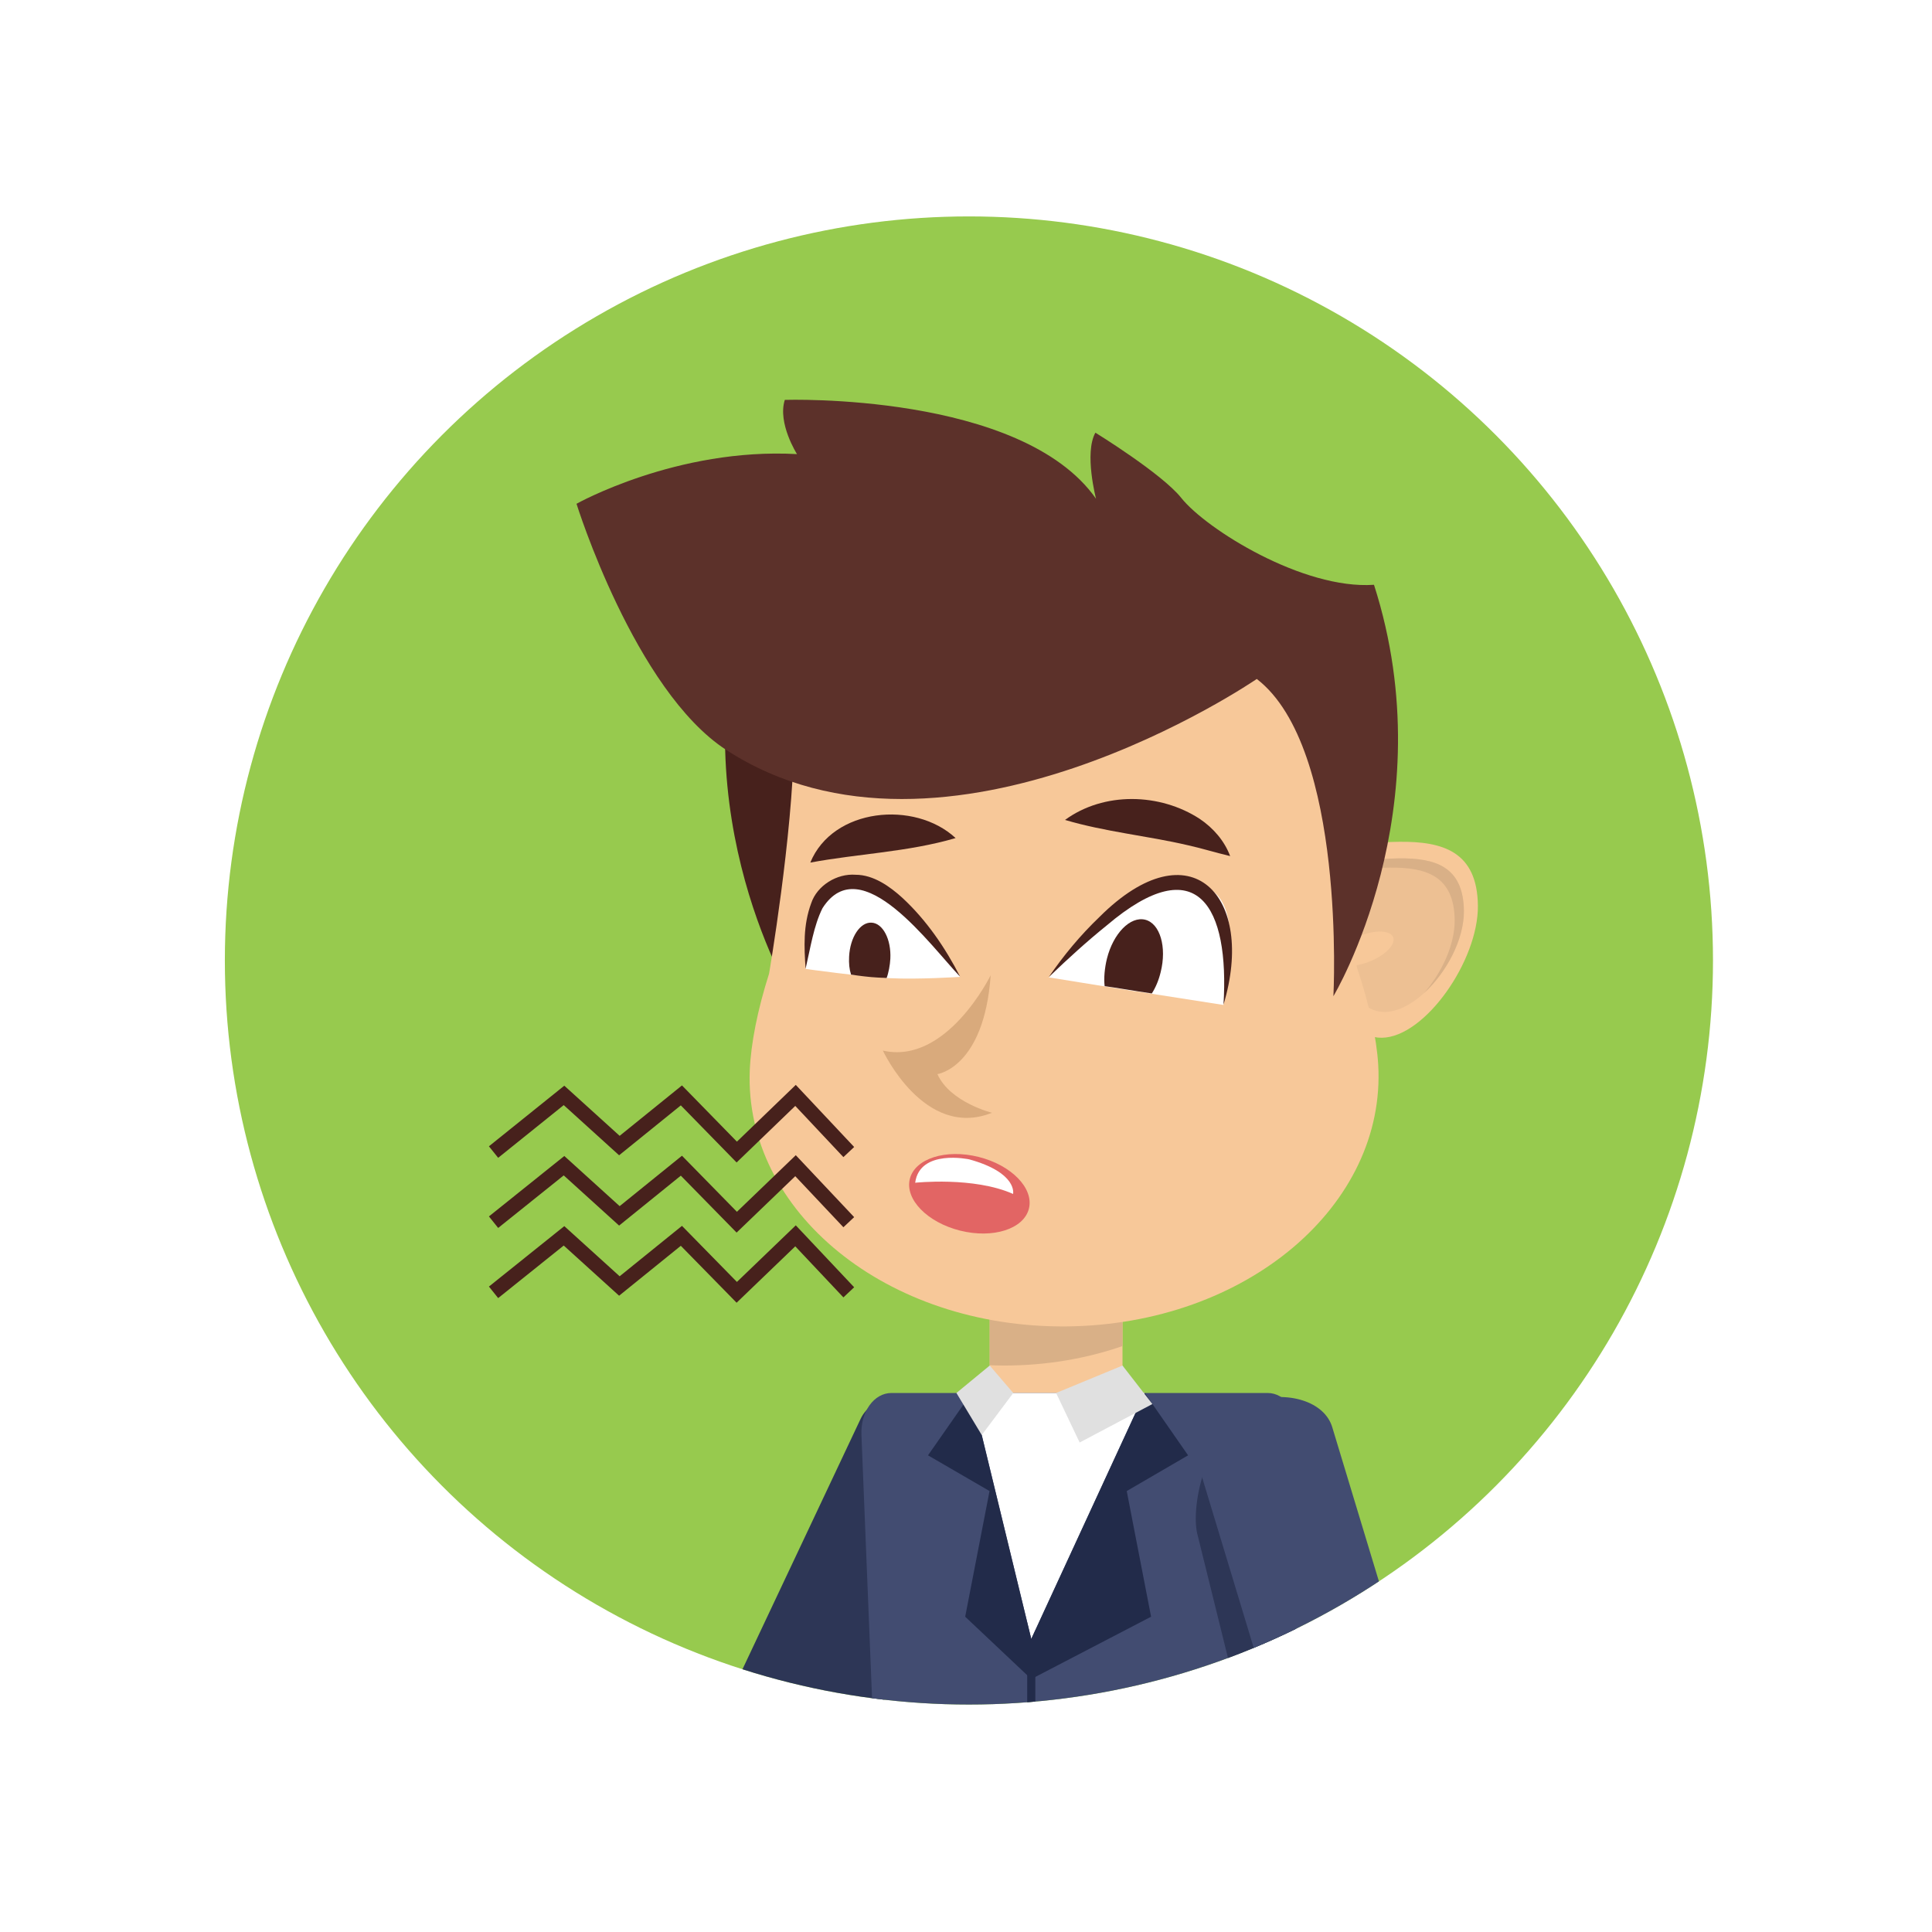 <?xml version="1.0" encoding="UTF-8"?><svg id="Layer_2" xmlns="http://www.w3.org/2000/svg" xmlns:xlink="http://www.w3.org/1999/xlink" viewBox="0 0 119 119"><defs><style>.cls-1{fill:#d9b087;}.cls-2{fill:#2d3656;}.cls-3{fill:#97ca4e;}.cls-4,.cls-5{fill:#fff;}.cls-6{fill:#47211c;}.cls-7{fill:#edc093;}.cls-8{fill:#e0e0e0;}.cls-9{fill:none;stroke:#47211c;stroke-miterlimit:10;stroke-width:.91px;}.cls-10{fill:#424c71;}.cls-11{fill:#5c312a;}.cls-5{filter:url(#drop-shadow-1);}.cls-12{fill:#222b4a;}.cls-13{clip-path:url(#clippath);}.cls-14{fill:#f7c899;}.cls-15{fill:#e26564;}.cls-16{fill:#d9aa7c;}</style><filter id="drop-shadow-1" filterUnits="userSpaceOnUse"><feOffset dx="0" dy="0"/><feGaussianBlur result="blur" stdDeviation="2.98"/><feFlood flood-color="#000" flood-opacity=".3"/><feComposite in2="blur" operator="in"/><feComposite in="SourceGraphic"/></filter><clipPath id="clippath"><circle class="cls-3" cx="59.68" cy="59.16" r="45.83"/></clipPath></defs><g id="Layer_1-2"><g><circle class="cls-5" cx="59.68" cy="59.16" r="50"/><g><circle class="cls-3" cx="59.68" cy="59.16" r="45.83"/><g class="cls-13"><g><polygon class="cls-14" points="43.71 142.84 49.1 118.84 40.15 119.68 36.98 142.08 43.71 142.84"/><path class="cls-2" d="M50.25,113.85c-.7,1.48-5.74,.88-6.94-1.81,0,0-.7-2.6,0-4.09l9.7-20.56c.7-1.48,3-1.87,5.14-.86h0c2.14,1.01,3.31,3.03,2.61,4.51l-10.51,22.8Z"/><path class="cls-14" d="M69.14,86.64c0,2.26-1.83,2.21-4.09,2.21h0c-2.26,0-4.09,.05-4.09-2.21v-16.46c0-2.26,1.83-4.09,4.09-4.09h0c2.26,0,4.09,1.83,4.09,4.09v16.46Z"/><path class="cls-1" d="M60.96,84.09c.29,.01,.58,.02,.87,.02,2.62,0,5.09-.43,7.31-1.2v-12.73c0-2.26-1.83-4.09-4.09-4.09s-4.09,1.83-4.09,4.09v13.91Z"/><path class="cls-10" d="M54.91,134.27l-1.85-45.89c-.06-1.42,.77-2.58,1.85-2.58h23.17c1.08,0,1.91,1.16,1.85,2.58l-.44,45.89h-24.59Z"/><path class="cls-2" d="M79.93,89.23l-.4-1.32c-.48-1.57-.83-.78-3.09-.09-2.26,.69-3.14,5.22-2.66,6.79l5.2,21.04,.26,18.62h.27l.43-45.04Z"/><path class="cls-12" d="M63.77,134.27v-42.07c0-.4-.11-.72-.25-.72s-.25,.32-.25,.72v42.07h.5Z"/><polygon class="cls-4" points="63.52 100.95 70.51 85.8 59.84 85.8 63.52 100.95"/><polygon class="cls-12" points="70.51 85.8 73.18 89.64 69.4 91.84 70.9 99.58 63.52 103.42 63.52 100.95 70.51 85.8"/><polygon class="cls-12" points="59.84 85.8 57.16 89.64 60.95 91.84 59.45 99.58 63.52 103.42 63.52 100.95 59.84 85.8"/><rect class="cls-12" x="66.88" y="114.86" width="10.74" height="2.78" transform="translate(-21.1 16.15) rotate(-11.14)"/><rect class="cls-12" x="55.84" y="113.99" width="2.78" height="4.92" transform="translate(-66.12 156.71) rotate(-81.91)"/><polygon class="cls-8" points="65.05 85.8 66.5 88.85 70.98 86.48 69.14 84.11 65.05 85.8"/><polygon class="cls-8" points="62.41 85.8 60.47 88.39 58.91 85.8 60.96 84.11 62.41 85.8"/><g><path class="cls-10" d="M89.93,113.91c.48,1.57-.98,3.4-3.24,4.08h0c-2.26,.68-4.49-.03-4.96-1.6l-7.87-26c-.48-1.57,.98-3.4,3.24-4.08h0c2.26-.69,4.49,.03,4.96,1.6l7.87,26Z"/><path class="cls-10" d="M89.51,132.55l.53-18c.05-1.64-1.83-3.03-4.19-3.1-2.36-.07-4.32,1.2-4.37,2.84l.42,18.04,7.61,.21Z"/></g><path class="cls-2" d="M37.24,134.98l9.81-3.25s1.54-9.36,3.59-18.74c.63-2.88-5.65-7.51-7.34-5.04-.71,1.04-1.29,3.5-2.21,7.67l-3.86,19.36Z"/><path class="cls-6" d="M45.96,36.39c-4.17,13.89,2.98,25.29,2.98,25.29,0,0-1.1-15.28,4.35-19.63l-7.33-5.66Z"/><g><path class="cls-14" d="M91.03,55.79c.03,3.38-3.26,8.1-5.92,8.13-2.66,.03-3.69-4.66-3.72-8.03-.03-3.38,2.12-4.02,4.78-4.04,2.66-.03,4.83,.57,4.86,3.95Z"/><path class="cls-7" d="M90.16,56.11c.03,2.77-2.68,6.2-4.86,6.22-2.18,.02-3.02-3.37-3.05-6.14-.03-2.77,1.74-3.3,3.92-3.32,2.19-.02,3.96,.47,3.99,3.24Z"/><path class="cls-14" d="M85.81,57.73c.17,.43-.47,1.1-1.44,1.49-.97,.39-1.89,.36-2.07-.08-.17-.43,.47-1.1,1.44-1.49,.97-.39,1.89-.36,2.07,.08Z"/><path class="cls-1" d="M86.18,52.87c-1.46,.01-2.73,.26-3.41,1.24,.72-.51,1.72-.66,2.84-.67,2.18-.02,3.96,.47,3.99,3.24,.01,1.52-.8,3.24-1.89,4.49,1.37-1.25,2.47-3.29,2.46-5.06-.03-2.77-1.8-3.26-3.99-3.24Z"/></g><path class="cls-14" d="M83.59,59.62h0s-1.37-6.69-1.81-14.21c-.27-4.71-3.13-11.65-16.55-11.52-13.42,.13-16.27,7.13-16.33,11.84-.07,5.72-1.53,14.24-1.53,14.24h0c-.71,2.23-1.12,4.3-1.19,5.98-.33,8.65,8.4,15.85,19.51,15.75,11.11-.11,19.7-7.48,19.2-16.12-.1-1.67-.56-3.74-1.3-5.96Z"/><path class="cls-11" d="M84.63,36.02c4.43,13.81-2.5,25.34-2.5,25.34,0,0,.81-15.29-4.72-19.54,0,0-19.16,13.16-32.68,4.37-5.64-3.67-9.22-15.16-9.22-15.16,0,0,6.18-3.47,13.58-3.06,0,0-1.21-1.9-.75-3.34,0,0,14.56-.48,19.17,6.09,0,0-.74-2.81-.04-4.07,0,0,4.11,2.53,5.29,4.02,1.54,1.93,7.5,5.65,11.86,5.35Z"/><path class="cls-16" d="M61.02,60.07s-2.71,5.54-6.64,4.64c0,0,2.55,5.5,6.72,3.83,0,0-2.58-.64-3.36-2.38,0,0,2.88-.4,3.28-6.09Z"/><path class="cls-6" d="M65.59,50.51c2.4-1.76,5.86-1.67,8.31-.07,.83,.56,1.52,1.35,1.87,2.29-1-.24-1.79-.49-2.61-.67-2.48-.58-5.08-.82-7.57-1.56h0Z"/><path class="cls-6" d="M58.86,51.62c-2.92,.86-6,.96-8.95,1.51,1.38-3.37,6.43-3.85,8.95-1.51h0Z"/><g><path class="cls-4" d="M54.8,60.25c1.75,.09,4.34-.08,4.34-.08,0,0-3.69-5.7-6.29-5.83-2.6-.13-3.02,2.05-3.23,5.34,0,0,3.43,.48,5.18,.57Z"/><path class="cls-6" d="M54.61,60.24c.12-.31,.21-.8,.23-1.19,.06-1.19-.46-2.19-1.16-2.22-.7-.04-1.32,.9-1.38,2.09-.02,.43,.01,.76,.12,1.11,1.35,.21,2.04,.19,2.19,.21Z"/><path class="cls-6" d="M59.14,60.16c-1.77-1.83-6.11-7.94-8.48-4.22-.54,1.08-.74,2.44-1.04,3.73-.09-1.33-.16-2.68,.35-4.05,.36-1.07,1.57-1.83,2.73-1.74,1.11,0,2.12,.73,2.88,1.42,1.49,1.38,2.64,3.07,3.56,4.86h0Z"/></g><g><path class="cls-4" d="M69.98,61.06c1.98,.31,5.38,.84,5.38,.84,.54-3.73,1-7.08-1.94-7.54-2.94-.47-8.82,5.84-8.82,5.84,0,0,3.4,.55,5.38,.87Z"/><path class="cls-6" d="M70.94,61.2c.24-.37,.43-.82,.55-1.32,.39-1.55-.04-3-.95-3.23-.92-.23-1.97,.84-2.36,2.4-.14,.57-.2,1.21-.14,1.69,.73,.1,1.81,.29,2.9,.45Z"/><path class="cls-6" d="M75.36,61.89c.37-6-1.57-9.66-7.19-4.89-1.23,.99-2.41,2.07-3.57,3.18,.91-1.33,1.94-2.57,3.12-3.7,5.64-5.63,9.65-1.25,7.64,5.4h0Z"/></g><ellipse class="cls-15" cx="59.71" cy="73.54" rx="2.34" ry="3.78" transform="translate(-26.1 113.66) rotate(-75.99)"/><path class="cls-4" d="M56.37,72.85s3.61-.39,6.03,.69c0,0,.3-1.3-2.7-2.13,0,0-3.05-.66-3.33,1.44Z"/><polyline class="cls-9" points="30.4 70.96 34.74 67.47 38.15 70.56 41.97 67.47 45.38 70.96 49 67.47 52.28 70.96"/><polyline class="cls-9" points="30.4 75.28 34.74 71.8 38.15 74.89 41.97 71.8 45.38 75.28 49 71.8 52.28 75.28"/><polyline class="cls-9" points="30.4 79.6 34.74 76.12 38.15 79.21 41.97 76.12 45.38 79.6 49 76.12 52.28 79.6"/></g></g></g></g></g></svg>